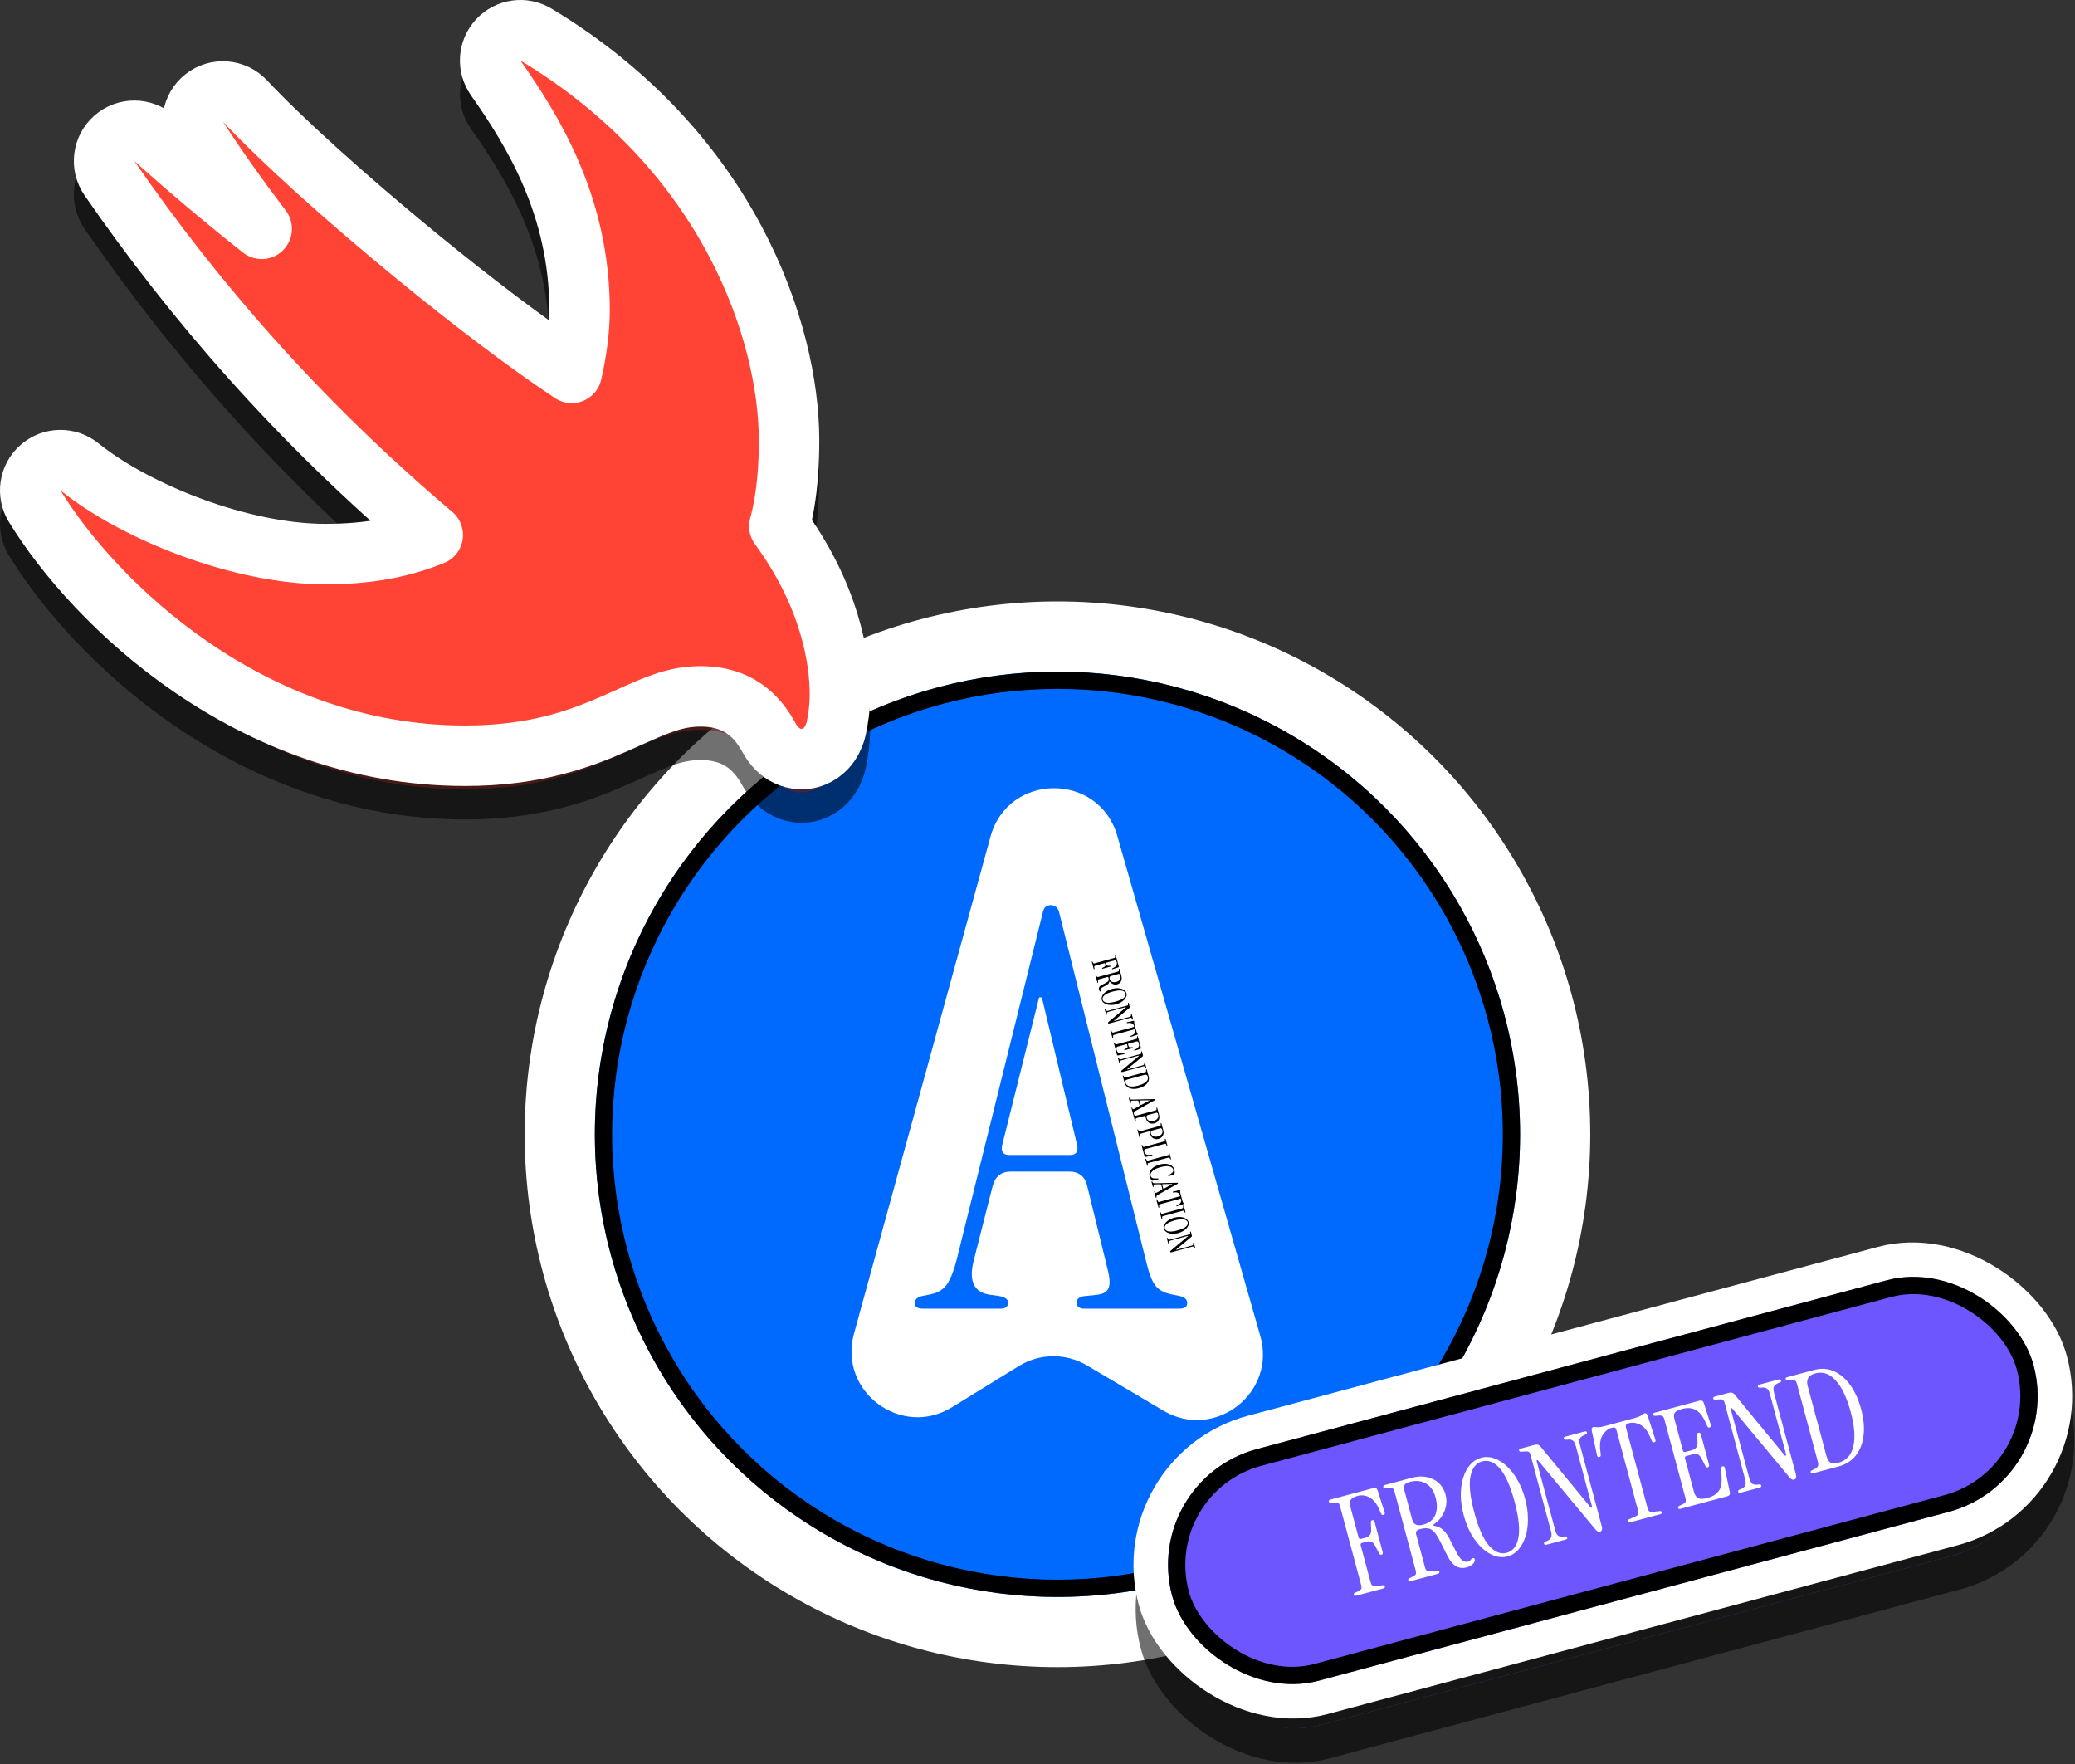 <svg width="1922" height="1634" viewBox="0 0 1922 1634" fill="none" xmlns="http://www.w3.org/2000/svg">
<rect x="0" y="0" width="1922" height="1634" fill="#333333" stroke="none"/>
<circle cx="979.5" cy="1050.5" r="461" fill="#006AFF" stroke="white" stroke-width="65"/>
<circle cx="979.5" cy="1050.5" r="420.5" fill="#006AFF" stroke="black" stroke-width="16"/>
<path d="M917.483 774.816C933.818 715.351 1017.99 714.91 1034.95 774.201L1167.37 1237.21C1182.54 1290.24 1125.13 1334.57 1077.66 1306.48L1006.82 1264.56C987.327 1253.02 963.044 1253.24 943.757 1265.12L881.839 1303.27C834.692 1332.32 776.351 1288.58 791.02 1235.18L917.483 774.816Z" fill="white"/>
<path d="M854.964 1212C849.844 1212 847.284 1210.29 847.284 1206.88C847.284 1203.47 849.673 1201.25 854.452 1200.22L862.132 1198.69C868.959 1197.32 874.079 1194.08 877.492 1188.96C880.905 1183.5 883.807 1175.99 886.196 1166.43L965.556 846.432C966.239 843.019 967.263 840.8 968.628 839.776C970.335 838.752 971.871 838.24 973.236 838.24C974.943 838.24 976.479 838.752 977.844 839.776C979.551 840.8 980.745 843.019 981.428 846.432L1062.32 1171.04C1064.71 1180.6 1067.44 1187.25 1070.52 1191.01C1073.59 1194.76 1078.37 1197.32 1084.85 1198.69L1092.53 1200.22C1097.31 1201.25 1099.7 1203.47 1099.7 1206.88C1099.7 1210.29 1097.14 1212 1092.02 1212H1004.47C999.689 1212 997.3 1210.12 997.3 1206.37C997.3 1202.61 1000.2 1200.57 1006 1200.22L1015.73 1199.2C1021.53 1198.52 1025.12 1196.64 1026.48 1193.57C1028.19 1190.5 1028.19 1185.21 1026.48 1177.7L1007.03 1098.34C1004.98 1089.46 999.348 1085.02 990.132 1085.02H936.372C927.497 1085.02 921.865 1089.46 919.476 1098.34L902.068 1166.94C896.948 1186.4 902.068 1197.15 917.428 1199.2L925.108 1200.22C930.911 1201.25 933.812 1203.3 933.812 1206.37C933.812 1210.12 931.423 1212 926.644 1212H854.964ZM934.836 1069.66H991.156C996.617 1069.66 998.836 1066.76 997.812 1060.96L965.044 923.744H962.484L928.18 1060.96C927.156 1066.76 929.375 1069.66 934.836 1069.66Z" fill="#006AFF"/>
<path d="M1011.34 891.026C1011.26 890.717 1011.33 890.532 1011.56 890.47C1011.74 890.42 1011.9 890.52 1012.03 890.771L1012.35 891.448C1012.55 891.858 1012.74 892.105 1012.92 892.189C1013.1 892.294 1013.41 892.288 1013.84 892.171L1032 887.24C1032.43 887.123 1032.7 886.973 1032.81 886.79C1032.92 886.627 1032.95 886.318 1032.92 885.864L1032.85 885.12C1032.84 884.835 1032.93 884.668 1033.11 884.618C1033.34 884.556 1033.49 884.68 1033.58 884.989L1036.28 894.933C1036.4 895.406 1036.24 895.728 1035.78 895.898L1030.72 897.536C1030.38 897.673 1030.17 897.586 1030.08 897.277C1030.02 897.03 1030.11 896.85 1030.37 896.736L1031.34 896.305C1032.37 895.85 1033.13 895.335 1033.61 894.761C1034.1 894.187 1034.39 893.609 1034.5 893.028C1034.63 892.44 1034.63 891.91 1034.5 891.436C1034.25 890.531 1033.94 889.952 1033.56 889.701C1033.19 889.45 1032.7 889.405 1032.1 889.567L1024.81 891.546C1024.52 891.624 1024.42 891.808 1024.5 892.096L1024.79 893.177C1025.04 894.083 1025.67 894.507 1026.7 894.45L1028.33 894.371C1028.62 894.36 1028.79 894.478 1028.86 894.725C1028.93 894.972 1028.78 895.143 1028.43 895.238L1021.49 897.125C1021.14 897.22 1020.93 897.144 1020.86 896.896C1020.79 896.649 1020.89 896.459 1021.14 896.324L1022.56 895.574C1023.24 895.234 1023.66 894.9 1023.81 894.57C1023.97 894.262 1023.98 893.871 1023.86 893.397L1023.57 892.347C1023.49 892.059 1023.31 891.954 1023.02 892.032L1014.59 894.321C1014.16 894.439 1013.87 894.584 1013.71 894.758C1013.59 894.947 1013.55 895.266 1013.61 895.715L1013.79 897.225C1013.81 897.463 1013.73 897.607 1013.54 897.657C1013.29 897.724 1013.13 897.603 1013.04 897.295L1011.34 891.026ZM1017.97 916.554C1017.49 914.763 1018.35 913.302 1020.56 912.17L1023.8 910.529C1024.85 910.001 1025.62 909.514 1026.12 909.07C1026.63 908.646 1026.91 908.158 1026.99 907.608C1027.06 907.079 1026.99 906.392 1026.76 905.548C1026.68 905.26 1026.54 905.056 1026.33 904.936C1026.14 904.81 1025.93 904.778 1025.7 904.84L1017.98 906.936C1017.55 907.053 1017.27 907.217 1017.15 907.426C1017.05 907.63 1017.03 908.034 1017.09 908.638L1017.21 909.831C1017.23 910.069 1017.15 910.213 1016.96 910.263C1016.72 910.33 1016.55 910.21 1016.47 909.901L1014.76 903.632C1014.68 903.323 1014.75 903.138 1014.98 903.076C1015.16 903.026 1015.32 903.126 1015.46 903.377L1015.77 904.054C1015.97 904.464 1016.16 904.711 1016.34 904.795C1016.52 904.9 1016.83 904.894 1017.26 904.777L1035.42 899.847C1035.85 899.729 1036.12 899.579 1036.23 899.396C1036.34 899.233 1036.38 898.924 1036.34 898.47L1036.27 897.726C1036.26 897.441 1036.35 897.274 1036.53 897.224C1036.76 897.162 1036.92 897.286 1037 897.595L1038.7 903.864C1039.03 905.078 1039.09 906.224 1038.87 907.299C1038.65 908.375 1038.2 909.295 1037.5 910.059C1036.82 910.818 1035.94 911.346 1034.84 911.642C1033.55 911.994 1032.27 911.922 1031.01 911.424C1029.76 910.922 1028.76 910.132 1028.01 909.055C1027.93 908.922 1027.83 908.859 1027.72 908.867C1027.64 908.889 1027.59 908.981 1027.57 909.142C1027.44 909.884 1027.14 910.516 1026.69 911.038C1026.24 911.58 1025.58 912.08 1024.71 912.537L1021.74 914.072C1020.73 914.589 1020.05 915.063 1019.68 915.495C1019.31 915.927 1019.19 916.38 1019.32 916.853C1019.36 917.018 1019.42 917.156 1019.49 917.269C1019.6 917.396 1019.75 917.543 1019.95 917.71C1020.09 917.847 1020.16 917.995 1020.13 918.156C1020.13 918.312 1020.05 918.412 1019.88 918.456C1019.53 918.551 1019.16 918.409 1018.77 918.028C1018.4 917.643 1018.14 917.151 1017.97 916.554ZM1027.84 906.481C1028.22 907.881 1028.97 908.816 1030.09 909.285C1031.24 909.748 1032.59 909.767 1034.15 909.343C1035.68 908.929 1036.75 908.186 1037.36 907.112C1038 906.054 1038.12 904.794 1037.73 903.332C1037.43 902.241 1036.87 901.807 1036.05 902.031L1028.98 903.951C1027.84 904.258 1027.47 905.102 1027.84 906.481ZM1020.56 926.074C1020.29 925.086 1020.33 924.081 1020.67 923.06C1021.03 922.033 1021.64 921.051 1022.49 920.113C1023.34 919.195 1024.41 918.363 1025.69 917.618C1027 916.888 1028.45 916.305 1030.06 915.869C1031.66 915.433 1033.2 915.203 1034.68 915.178C1036.16 915.174 1037.5 915.352 1038.7 915.711C1039.93 916.084 1040.95 916.625 1041.76 917.334C1042.57 918.042 1043.11 918.89 1043.38 919.878C1043.65 920.866 1043.61 921.861 1043.26 922.861C1042.92 923.883 1042.31 924.865 1041.44 925.809C1040.59 926.747 1039.53 927.579 1038.24 928.303C1036.96 929.048 1035.52 929.639 1033.91 930.075C1032.31 930.511 1030.75 930.734 1029.25 930.743C1027.78 930.768 1026.44 930.59 1025.23 930.211C1024.02 929.832 1023 929.291 1022.17 928.588C1021.36 927.9 1020.83 927.063 1020.56 926.074ZM1021.39 925.848C1021.79 927.31 1022.97 928.215 1024.95 928.563C1026.92 928.912 1029.69 928.602 1033.25 927.635C1036.81 926.668 1039.35 925.538 1040.85 924.245C1042.38 922.946 1042.94 921.566 1042.55 920.105C1042.16 918.663 1040.97 917.758 1038.99 917.389C1037.04 917.035 1034.28 917.342 1030.72 918.309C1027.16 919.276 1024.61 920.409 1023.09 921.707C1021.57 923.027 1021 924.407 1021.39 925.848ZM1026.35 947.421C1026.27 947.091 1026.44 946.746 1026.87 946.386L1042.76 933.087C1042.88 932.986 1042.92 932.887 1042.87 932.789C1042.83 932.712 1042.73 932.696 1042.56 932.741L1026.69 937.051C1026.11 937.207 1025.7 937.42 1025.44 937.689C1025.2 937.973 1025.12 938.384 1025.17 938.921L1025.22 939.339C1025.27 939.613 1025.19 939.78 1024.96 939.841C1024.73 939.903 1024.58 939.779 1024.49 939.47L1023.3 935.054C1023.21 934.746 1023.28 934.56 1023.51 934.499C1023.74 934.437 1023.9 934.538 1023.99 934.8L1024.16 935.184C1024.39 935.697 1024.67 936.018 1025.02 936.145C1025.38 936.267 1025.85 936.25 1026.43 936.094L1043.97 931.331C1044.4 931.214 1044.67 931.063 1044.78 930.88C1044.89 930.717 1044.92 930.388 1044.87 929.892L1044.8 929.148C1044.79 928.864 1044.88 928.697 1045.07 928.646C1045.29 928.585 1045.45 928.709 1045.53 929.017L1046.43 932.322C1046.57 932.836 1046.44 933.258 1046.04 933.587L1031.99 945.227C1031.89 945.322 1031.85 945.408 1031.9 945.485C1031.95 945.582 1032.03 945.614 1032.16 945.581L1046.14 941.782C1046.8 941.604 1047.23 941.367 1047.41 941.074C1047.62 940.775 1047.7 940.442 1047.67 940.075L1047.61 939.494C1047.6 939.21 1047.69 939.042 1047.87 938.992C1048.1 938.93 1048.26 939.054 1048.34 939.363L1049.54 943.779C1049.62 944.088 1049.55 944.273 1049.32 944.334C1049.1 944.396 1048.94 944.296 1048.84 944.034L1048.67 943.649C1048.45 943.136 1048.17 942.813 1047.85 942.68C1047.54 942.541 1047.06 942.561 1046.4 942.74L1027.54 947.863C1027.17 947.963 1026.89 947.961 1026.7 947.856C1026.53 947.772 1026.41 947.627 1026.35 947.421ZM1028.55 954.419C1028.47 954.11 1028.54 953.925 1028.77 953.863C1028.99 953.802 1029.15 953.902 1029.25 954.164L1029.84 955.495C1030.01 955.89 1030.19 956.14 1030.38 956.245C1030.58 956.344 1030.9 956.335 1031.33 956.218L1049.86 951.187C1050.15 951.109 1050.34 950.991 1050.43 950.834C1050.52 950.677 1050.51 950.403 1050.4 950.012C1050.19 949.25 1049.66 948.588 1048.8 948.026C1047.94 947.463 1046.75 947.268 1045.23 947.438L1044.17 947.56C1043.89 947.592 1043.71 947.484 1043.65 947.237C1043.56 946.928 1043.7 946.747 1044.06 946.693L1049.73 945.453C1050.21 945.366 1050.5 945.487 1050.59 945.816C1050.63 945.96 1050.62 946.105 1050.57 946.251C1050.55 946.391 1050.53 946.617 1050.53 946.928C1050.53 947.259 1050.62 947.754 1050.8 948.413L1052.67 955.299C1052.85 955.958 1053.01 956.42 1053.18 956.686C1053.34 956.973 1053.47 957.169 1053.57 957.276C1053.69 957.398 1053.77 957.52 1053.8 957.644C1053.89 957.973 1053.7 958.223 1053.24 958.393L1047.73 960.188C1047.39 960.324 1047.18 960.238 1047.09 959.929C1047.03 959.682 1047.12 959.502 1047.38 959.388L1048.35 958.957C1049.76 958.354 1050.69 957.593 1051.15 956.673C1051.61 955.753 1051.73 954.901 1051.52 954.119C1051.41 953.728 1051.28 953.487 1051.12 953.397C1050.96 953.307 1050.74 953.302 1050.45 953.38L1031.92 958.411C1031.49 958.528 1031.21 958.681 1031.09 958.87C1030.99 959.074 1030.96 959.38 1031.01 959.788L1031.17 961.236C1031.22 961.509 1031.13 961.677 1030.9 961.738C1030.68 961.799 1030.52 961.676 1030.44 961.367L1028.55 954.419ZM1031.71 966.059C1031.63 965.75 1031.7 965.565 1031.93 965.504C1032.11 965.453 1032.27 965.554 1032.41 965.805L1032.72 966.481C1032.92 966.891 1033.11 967.138 1033.29 967.223C1033.47 967.328 1033.78 967.322 1034.21 967.204L1052.37 962.274C1052.8 962.157 1053.07 962.006 1053.18 961.823C1053.29 961.661 1053.33 961.352 1053.29 960.897L1053.22 960.153C1053.21 959.869 1053.3 959.702 1053.48 959.651C1053.71 959.59 1053.86 959.713 1053.95 960.022L1056.77 970.399C1056.89 970.872 1056.73 971.194 1056.27 971.363L1051.21 973.002C1050.87 973.139 1050.66 973.052 1050.57 972.743C1050.5 972.496 1050.6 972.316 1050.86 972.202L1051.95 971.707C1053.29 971.1 1054.18 970.36 1054.63 969.487C1055.1 968.608 1055.16 967.551 1054.83 966.316C1054.6 965.492 1054.32 964.949 1053.99 964.687C1053.68 964.439 1053.22 964.397 1052.63 964.559L1045.18 966.58C1044.9 966.658 1044.79 966.841 1044.87 967.129L1045.29 968.674C1045.53 969.579 1046.17 970.004 1047.19 969.947L1048.82 969.837C1049.15 969.835 1049.33 969.974 1049.36 970.253C1049.39 970.49 1049.24 970.651 1048.93 970.735L1041.98 972.621C1041.67 972.705 1041.47 972.64 1041.37 972.424C1041.25 972.168 1041.34 971.956 1041.63 971.79L1043.05 971.071C1043.74 970.731 1044.15 970.396 1044.31 970.067C1044.47 969.759 1044.48 969.368 1044.35 968.894L1043.94 967.381C1043.86 967.093 1043.68 966.988 1043.39 967.066L1035.64 969.171C1034.9 969.372 1034.42 969.702 1034.19 970.162C1033.96 970.643 1033.99 971.388 1034.26 972.397C1034.54 973.426 1035.04 974.231 1035.75 974.812C1036.48 975.408 1037.61 975.654 1039.13 975.551L1041.05 975.427C1041.34 975.416 1041.51 975.534 1041.58 975.781C1041.66 976.069 1041.52 976.24 1041.16 976.294L1035.58 977.478C1035.09 977.565 1034.78 977.372 1034.66 976.899L1031.71 966.059ZM1038.55 992.326C1038.46 991.997 1038.63 991.652 1039.06 991.291L1054.95 977.992C1055.08 977.891 1055.11 977.792 1055.07 977.695C1055.02 977.618 1054.92 977.602 1054.75 977.647L1038.88 981.956C1038.3 982.113 1037.89 982.326 1037.63 982.595C1037.4 982.879 1037.31 983.29 1037.37 983.827L1037.41 984.245C1037.47 984.518 1037.38 984.686 1037.15 984.747C1036.93 984.809 1036.77 984.685 1036.69 984.376L1035.49 979.96C1035.4 979.651 1035.48 979.466 1035.7 979.404C1035.93 979.343 1036.09 979.443 1036.18 979.705L1036.35 980.09C1036.58 980.603 1036.87 980.923 1037.21 981.051C1037.57 981.173 1038.04 981.156 1038.62 980.999L1056.16 976.237C1056.59 976.119 1056.86 975.969 1056.97 975.786C1057.08 975.623 1057.11 975.294 1057.06 974.798L1057 974.054C1056.98 973.77 1057.07 973.602 1057.26 973.552C1057.48 973.491 1057.64 973.614 1057.72 973.923L1058.62 977.227C1058.76 977.742 1058.63 978.164 1058.23 978.493L1044.18 990.132C1044.08 990.228 1044.05 990.314 1044.09 990.391C1044.14 990.488 1044.22 990.52 1044.35 990.486L1058.34 986.688C1059 986.509 1059.42 986.273 1059.6 985.979C1059.81 985.68 1059.9 985.347 1059.86 984.981L1059.8 984.4C1059.79 984.115 1059.88 983.948 1060.07 983.897C1060.29 983.836 1060.45 983.96 1060.53 984.268L1061.73 988.685C1061.81 988.993 1061.74 989.179 1061.52 989.24C1061.29 989.302 1061.13 989.201 1061.04 988.939L1060.87 988.555C1060.64 988.042 1060.36 987.719 1060.04 987.585C1059.74 987.446 1059.26 987.467 1058.6 987.645L1039.73 992.768C1039.36 992.869 1039.08 992.867 1038.9 992.762C1038.72 992.677 1038.6 992.532 1038.55 992.326ZM1040.04 996.73C1039.96 996.421 1040.03 996.236 1040.25 996.175C1040.44 996.124 1040.6 996.225 1040.73 996.475L1041.05 997.152C1041.36 997.819 1041.86 998.06 1042.54 997.875L1060.7 992.945C1061.13 992.828 1061.4 992.677 1061.5 992.494C1061.62 992.331 1061.65 992.023 1061.62 991.568L1061.55 990.824C1061.54 990.54 1061.62 990.372 1061.81 990.322C1062.04 990.261 1062.19 990.384 1062.28 990.693L1063.97 996.931C1064.41 998.537 1064.31 1000.06 1063.68 1001.49C1063.07 1002.91 1062.01 1004.17 1060.5 1005.27C1058.98 1006.37 1057.11 1007.22 1054.89 1007.82C1052.64 1008.43 1050.61 1008.62 1048.78 1008.38C1046.95 1008.17 1045.42 1007.58 1044.18 1006.61C1042.95 1005.65 1042.1 1004.33 1041.65 1002.66L1040.04 996.73ZM1042.49 1002.56C1042.98 1004.4 1044.24 1005.55 1046.24 1006.02C1048.26 1006.51 1050.92 1006.31 1054.23 1005.41C1057.53 1004.52 1059.96 1003.36 1061.52 1001.94C1063.1 1000.54 1063.65 998.94 1063.17 997.149C1062.74 995.585 1061.78 995.006 1060.27 995.414L1044.15 999.791C1043.33 1000.01 1042.79 1000.34 1042.53 1000.76C1042.29 1001.2 1042.28 1001.8 1042.49 1002.56ZM1045.6 1017.21C1045.52 1016.9 1045.58 1016.72 1045.78 1016.66C1045.99 1016.61 1046.16 1016.72 1046.3 1016.99L1046.52 1017.43C1046.72 1017.81 1047 1018.07 1047.36 1018.19C1047.75 1018.31 1048.25 1018.36 1048.86 1018.35L1069.46 1017.89C1069.68 1017.88 1069.83 1017.91 1069.91 1017.97C1070 1018.06 1070.06 1018.14 1070.08 1018.22C1070.11 1018.33 1070.1 1018.43 1070.06 1018.53C1070.03 1018.65 1069.92 1018.76 1069.72 1018.85L1051.47 1029.05C1050.93 1029.35 1050.57 1029.62 1050.4 1029.87C1050.22 1030.12 1050.15 1030.45 1050.17 1030.86L1050.2 1031.35C1050.22 1031.65 1050.12 1031.83 1049.92 1031.89C1049.71 1031.94 1049.57 1031.82 1049.48 1031.51L1048.05 1026.23C1047.97 1025.94 1048.05 1025.77 1048.27 1025.7C1048.5 1025.64 1048.67 1025.78 1048.79 1026.13L1049.01 1026.7C1049.14 1027.04 1049.31 1027.22 1049.52 1027.25C1049.74 1027.31 1050.05 1027.22 1050.48 1026.99L1054.95 1024.52C1055.45 1024.25 1055.62 1023.84 1055.47 1023.28L1054.59 1020.04C1054.45 1019.51 1054.09 1019.24 1053.51 1019.24L1049.09 1019.31C1047.83 1019.32 1047.27 1019.81 1047.4 1020.77L1047.46 1021.25C1047.49 1021.62 1047.42 1021.82 1047.23 1021.87C1047.01 1021.94 1046.85 1021.82 1046.78 1021.53L1045.6 1017.21ZM1055.49 1019.7L1056.42 1023.09C1056.51 1023.42 1056.72 1023.51 1057.05 1023.35L1064.79 1019.13L1064.75 1018.98L1055.91 1019.15C1055.54 1019.19 1055.41 1019.37 1055.49 1019.7ZM1049.66 1032.17C1049.58 1031.86 1049.65 1031.67 1049.88 1031.61C1050.06 1031.56 1050.22 1031.66 1050.36 1031.91L1050.67 1032.59C1050.87 1033 1051.06 1033.25 1051.24 1033.33C1051.42 1033.43 1051.73 1033.43 1052.16 1033.31L1070.32 1028.38C1070.75 1028.26 1071.02 1028.11 1071.13 1027.93C1071.24 1027.77 1071.27 1027.46 1071.24 1027L1071.17 1026.26C1071.16 1025.98 1071.25 1025.81 1071.43 1025.76C1071.66 1025.7 1071.81 1025.82 1071.9 1026.13L1073.65 1032.58C1073.98 1033.8 1074 1034.94 1073.72 1036.01C1073.46 1037.08 1072.93 1038 1072.14 1038.76C1071.36 1039.53 1070.36 1040.08 1069.14 1040.41C1067.97 1040.72 1066.86 1040.75 1065.81 1040.48C1064.77 1040.21 1063.86 1039.69 1063.1 1038.93C1062.36 1038.16 1061.83 1037.17 1061.51 1035.98L1060.9 1033.76C1060.82 1033.47 1060.64 1033.36 1060.35 1033.44L1052.88 1035.47C1052.45 1035.59 1052.17 1035.75 1052.05 1035.96C1051.95 1036.16 1051.93 1036.57 1051.98 1037.17L1052.11 1038.37C1052.13 1038.6 1052.05 1038.75 1051.86 1038.8C1051.61 1038.86 1051.45 1038.74 1051.36 1038.43L1049.66 1032.17ZM1063.26 1032.65C1062.12 1032.96 1061.74 1033.8 1062.12 1035.18C1062.48 1036.52 1063.24 1037.44 1064.4 1037.95C1065.55 1038.47 1066.96 1038.51 1068.61 1038.06C1070.29 1037.61 1071.49 1036.86 1072.21 1035.83C1072.92 1034.79 1073.08 1033.55 1072.69 1032.11C1072.35 1030.86 1071.77 1030.34 1070.95 1030.57L1063.26 1032.65ZM1053.57 1046.55C1053.48 1046.24 1053.55 1046.06 1053.78 1046C1053.97 1045.95 1054.13 1046.05 1054.26 1046.3L1054.58 1046.97C1054.78 1047.38 1054.97 1047.63 1055.14 1047.72C1055.33 1047.82 1055.63 1047.81 1056.07 1047.7L1074.23 1042.77C1074.66 1042.65 1074.93 1042.5 1075.03 1042.32C1075.14 1042.15 1075.18 1041.84 1075.14 1041.39L1075.08 1040.65C1075.06 1040.36 1075.15 1040.19 1075.34 1040.14C1075.56 1040.08 1075.72 1040.21 1075.8 1040.51L1077.55 1046.97C1077.88 1048.18 1077.91 1049.33 1077.62 1050.4C1077.36 1051.46 1076.84 1052.38 1076.05 1053.15C1075.26 1053.91 1074.26 1054.46 1073.05 1054.79C1071.87 1055.11 1070.76 1055.13 1069.72 1054.87C1068.67 1054.6 1067.77 1054.08 1067.01 1053.31C1066.27 1052.54 1065.74 1051.56 1065.41 1050.37L1064.81 1048.14C1064.73 1047.85 1064.55 1047.75 1064.26 1047.83L1056.79 1049.86C1056.35 1049.97 1056.08 1050.14 1055.96 1050.35C1055.86 1050.55 1055.83 1050.95 1055.89 1051.56L1056.01 1052.75C1056.03 1052.99 1055.95 1053.13 1055.77 1053.18C1055.52 1053.25 1055.35 1053.13 1055.27 1052.82L1053.57 1046.55ZM1067.16 1047.04C1066.03 1047.35 1065.65 1048.19 1066.03 1049.57C1066.39 1050.91 1067.15 1051.83 1068.3 1052.33C1069.46 1052.86 1070.86 1052.9 1072.51 1052.45C1074.2 1051.99 1075.4 1051.25 1076.11 1050.21C1076.83 1049.18 1076.99 1047.94 1076.6 1046.5C1076.26 1045.24 1075.68 1044.73 1074.85 1044.95L1067.16 1047.04ZM1057.47 1060.94C1057.39 1060.63 1057.46 1060.44 1057.69 1060.38C1057.87 1060.33 1058.03 1060.43 1058.17 1060.68L1058.48 1061.36C1058.68 1061.77 1058.87 1062.02 1059.05 1062.1C1059.23 1062.21 1059.54 1062.2 1059.97 1062.08L1078.13 1057.15C1078.56 1057.03 1078.83 1056.88 1078.94 1056.7C1079.05 1056.54 1079.09 1056.23 1079.05 1055.77L1078.98 1055.03C1078.97 1054.75 1079.06 1054.58 1079.24 1054.53C1079.47 1054.47 1079.62 1054.59 1079.71 1054.9L1081.24 1060.55C1081.33 1060.86 1081.24 1061.05 1081 1061.12C1080.81 1061.17 1080.67 1061.08 1080.57 1060.87L1080.22 1060.07C1080.04 1059.65 1079.85 1059.39 1079.64 1059.3C1079.44 1059.22 1079.13 1059.24 1078.7 1059.35L1061.4 1064.05C1060.66 1064.25 1060.18 1064.6 1059.96 1065.1C1059.75 1065.62 1059.73 1066.2 1059.91 1066.84C1060.03 1067.32 1060.26 1067.77 1060.58 1068.22C1060.92 1068.68 1061.42 1069.04 1062.07 1069.31C1062.73 1069.57 1063.62 1069.66 1064.73 1069.58L1066.9 1069.42C1067.19 1069.41 1067.36 1069.53 1067.43 1069.77C1067.51 1070.06 1067.37 1070.23 1067.01 1070.29L1061.1 1071.49C1060.62 1071.58 1060.31 1071.39 1060.18 1070.91L1057.47 1060.94ZM1060.94 1073.69C1060.85 1073.38 1060.92 1073.2 1061.15 1073.14C1061.34 1073.09 1061.5 1073.19 1061.63 1073.44L1061.95 1074.12C1062.15 1074.53 1062.34 1074.77 1062.51 1074.86C1062.7 1074.96 1063 1074.96 1063.44 1074.84L1081.59 1069.91C1082.03 1069.79 1082.3 1069.64 1082.4 1069.46C1082.51 1069.3 1082.55 1068.99 1082.51 1068.53L1082.44 1067.79C1082.43 1067.5 1082.52 1067.34 1082.71 1067.29C1082.93 1067.22 1083.09 1067.35 1083.17 1067.66L1084.69 1073.25C1084.77 1073.56 1084.7 1073.74 1084.48 1073.8C1084.29 1073.85 1084.13 1073.75 1084 1073.5L1083.68 1072.82C1083.48 1072.41 1083.29 1072.16 1083.1 1072.05C1082.93 1071.97 1082.62 1071.98 1082.19 1072.1L1064.03 1077.03C1063.6 1077.15 1063.33 1077.29 1063.22 1077.45C1063.11 1077.63 1063.08 1077.95 1063.11 1078.41L1063.18 1079.15C1063.19 1079.44 1063.11 1079.6 1062.92 1079.65C1062.69 1079.72 1062.54 1079.59 1062.45 1079.28L1060.94 1073.69ZM1064.86 1089.24C1064.45 1087.72 1064.56 1086.25 1065.19 1084.84C1065.83 1083.45 1066.92 1082.21 1068.45 1081.1C1070.01 1080.02 1071.97 1079.15 1074.32 1078.52C1076.58 1077.9 1078.65 1077.71 1080.52 1077.93C1082.42 1078.16 1083.99 1078.73 1085.23 1079.63C1086.5 1080.55 1087.32 1081.72 1087.71 1083.14C1087.94 1083.98 1088.05 1084.75 1088.06 1085.43C1088.09 1086.11 1088.05 1086.73 1087.94 1087.29C1087.86 1087.57 1087.68 1087.76 1087.39 1087.83L1082.72 1089.2C1082.37 1089.3 1082.16 1089.22 1082.1 1088.97C1082.03 1088.75 1082.13 1088.57 1082.38 1088.43L1083.44 1087.81C1084.93 1086.94 1085.9 1086.14 1086.36 1085.39C1086.83 1084.67 1086.96 1083.92 1086.74 1083.13C1086.35 1081.69 1085.13 1080.73 1083.08 1080.25C1081.05 1079.78 1078.35 1080.01 1074.97 1080.93C1072.66 1081.55 1070.78 1082.32 1069.33 1083.22C1067.88 1084.15 1066.85 1085.1 1066.26 1086.08C1065.66 1087.08 1065.49 1088.01 1065.72 1088.88C1065.97 1089.8 1066.46 1090.46 1067.19 1090.86C1067.92 1091.28 1069.17 1091.47 1070.92 1091.41L1072.53 1091.37C1072.86 1091.35 1073.04 1091.48 1073.07 1091.75C1073.09 1091.99 1072.94 1092.15 1072.64 1092.24L1067.6 1093.47C1067.31 1093.55 1067.06 1093.47 1066.84 1093.25C1066.46 1092.82 1066.11 1092.29 1065.78 1091.65C1065.43 1091.03 1065.13 1090.23 1064.86 1089.24ZM1066.64 1094.72C1066.56 1094.41 1066.62 1094.23 1066.83 1094.17C1067.03 1094.11 1067.21 1094.22 1067.35 1094.49L1067.57 1094.93C1067.76 1095.32 1068.04 1095.58 1068.4 1095.7C1068.79 1095.82 1069.29 1095.87 1069.9 1095.86L1090.51 1095.4C1090.72 1095.39 1090.87 1095.41 1090.96 1095.48C1091.05 1095.56 1091.1 1095.65 1091.13 1095.73C1091.15 1095.83 1091.15 1095.93 1091.11 1096.03C1091.07 1096.15 1090.96 1096.26 1090.77 1096.36L1072.51 1106.55C1071.97 1106.85 1071.62 1107.13 1071.44 1107.38C1071.26 1107.62 1071.19 1107.95 1071.21 1108.37L1071.25 1108.85C1071.26 1109.16 1071.17 1109.34 1070.96 1109.4C1070.76 1109.45 1070.61 1109.32 1070.53 1109.02L1069.09 1103.74C1069.01 1103.45 1069.09 1103.27 1069.32 1103.21C1069.54 1103.15 1069.71 1103.29 1069.83 1103.63L1070.05 1104.2C1070.19 1104.54 1070.36 1104.73 1070.57 1104.76C1070.78 1104.81 1071.1 1104.73 1071.52 1104.5L1075.99 1102.03C1076.49 1101.76 1076.67 1101.35 1076.52 1100.79L1075.64 1097.55C1075.49 1097.01 1075.13 1096.75 1074.56 1096.75L1070.13 1096.82C1068.88 1096.83 1068.31 1097.32 1068.44 1098.28L1068.5 1098.76C1068.54 1099.12 1068.46 1099.33 1068.28 1099.38C1068.05 1099.44 1067.9 1099.33 1067.82 1099.04L1066.64 1094.72ZM1076.54 1097.2L1077.46 1100.6C1077.55 1100.93 1077.76 1101.02 1078.09 1100.86L1085.83 1096.64L1085.79 1096.48L1076.95 1096.66C1076.59 1096.69 1076.45 1096.87 1076.54 1097.2ZM1071.14 1111.27C1071.06 1110.96 1071.13 1110.78 1071.35 1110.72C1071.58 1110.65 1071.74 1110.75 1071.83 1111.02L1072.43 1112.35C1072.6 1112.74 1072.78 1112.99 1072.96 1113.1C1073.17 1113.2 1073.48 1113.19 1073.92 1113.07L1092.44 1108.04C1092.73 1107.96 1092.92 1107.84 1093.01 1107.69C1093.1 1107.53 1093.09 1107.26 1092.99 1106.86C1092.78 1106.1 1092.25 1105.44 1091.39 1104.88C1090.53 1104.32 1089.34 1104.12 1087.81 1104.29L1086.75 1104.41C1086.47 1104.44 1086.3 1104.34 1086.23 1104.09C1086.15 1103.78 1086.29 1103.6 1086.65 1103.55L1092.31 1102.31C1092.8 1102.22 1093.09 1102.34 1093.18 1102.67C1093.21 1102.81 1093.21 1102.96 1093.16 1103.1C1093.13 1103.24 1093.12 1103.47 1093.11 1103.78C1093.11 1104.11 1093.2 1104.61 1093.38 1105.27L1095.25 1112.15C1095.43 1112.81 1095.6 1113.27 1095.76 1113.54C1095.93 1113.83 1096.06 1114.02 1096.15 1114.13C1096.28 1114.25 1096.35 1114.37 1096.39 1114.5C1096.48 1114.83 1096.29 1115.08 1095.83 1115.25L1090.31 1117.04C1089.97 1117.18 1089.76 1117.09 1089.68 1116.78C1089.61 1116.54 1089.71 1116.35 1089.96 1116.24L1090.94 1115.81C1092.35 1115.21 1093.28 1114.45 1093.74 1113.53C1094.19 1112.61 1094.32 1111.75 1094.1 1110.97C1094 1110.58 1093.87 1110.34 1093.71 1110.25C1093.55 1110.16 1093.33 1110.15 1093.04 1110.23L1074.51 1115.26C1074.08 1115.38 1073.8 1115.53 1073.67 1115.72C1073.57 1115.93 1073.55 1116.23 1073.59 1116.64L1073.75 1118.09C1073.8 1118.36 1073.72 1118.53 1073.49 1118.59C1073.26 1118.65 1073.11 1118.53 1073.03 1118.22L1071.14 1111.27ZM1074.3 1122.91C1074.22 1122.6 1074.29 1122.42 1074.51 1122.36C1074.7 1122.31 1074.86 1122.41 1074.99 1122.66L1075.31 1123.33C1075.51 1123.74 1075.7 1123.99 1075.88 1124.08C1076.06 1124.18 1076.37 1124.17 1076.8 1124.06L1094.96 1119.13C1095.39 1119.01 1095.66 1118.86 1095.76 1118.68C1095.87 1118.51 1095.91 1118.2 1095.88 1117.75L1095.81 1117.01C1095.8 1116.72 1095.88 1116.55 1096.07 1116.5C1096.3 1116.44 1096.45 1116.57 1096.53 1116.88L1098.05 1122.46C1098.14 1122.77 1098.06 1122.96 1097.84 1123.02C1097.65 1123.07 1097.49 1122.97 1097.36 1122.72L1097.04 1122.04C1096.84 1121.63 1096.65 1121.38 1096.47 1121.27C1096.29 1121.19 1095.99 1121.2 1095.55 1121.32L1077.39 1126.25C1076.96 1126.37 1076.69 1126.51 1076.58 1126.67C1076.47 1126.85 1076.44 1127.17 1076.47 1127.63L1076.54 1128.37C1076.56 1128.65 1076.47 1128.82 1076.28 1128.87C1076.06 1128.93 1075.9 1128.81 1075.82 1128.5L1074.3 1122.91ZM1078.09 1137.97C1077.82 1136.98 1077.86 1135.97 1078.2 1134.95C1078.56 1133.93 1079.17 1132.94 1080.02 1132C1080.87 1131.09 1081.94 1130.26 1083.22 1129.51C1084.53 1128.78 1085.98 1128.2 1087.59 1127.76C1089.19 1127.32 1090.73 1127.09 1092.21 1127.07C1093.69 1127.07 1095.03 1127.24 1096.23 1127.6C1097.46 1127.98 1098.48 1128.52 1099.29 1129.23C1100.1 1129.93 1100.64 1130.78 1100.91 1131.77C1101.18 1132.76 1101.14 1133.75 1100.79 1134.75C1100.45 1135.77 1099.84 1136.76 1098.97 1137.7C1098.12 1138.64 1097.05 1139.47 1095.77 1140.19C1094.49 1140.94 1093.05 1141.53 1091.44 1141.97C1089.84 1142.4 1088.28 1142.63 1086.78 1142.63C1085.31 1142.66 1083.97 1142.48 1082.76 1142.1C1081.55 1141.72 1080.53 1141.18 1079.7 1140.48C1078.89 1139.79 1078.36 1138.95 1078.09 1137.97ZM1078.92 1137.74C1079.32 1139.2 1080.5 1140.11 1082.48 1140.45C1084.45 1140.8 1087.22 1140.49 1090.78 1139.53C1094.34 1138.56 1096.88 1137.43 1098.38 1136.14C1099.91 1134.84 1100.47 1133.46 1100.08 1132C1099.69 1130.55 1098.5 1129.65 1096.52 1129.28C1094.57 1128.93 1091.81 1129.23 1088.25 1130.2C1084.69 1131.17 1082.14 1132.3 1080.62 1133.6C1079.1 1134.92 1078.53 1136.3 1078.92 1137.74ZM1083.88 1159.31C1083.79 1158.98 1083.97 1158.64 1084.4 1158.28L1100.29 1144.98C1100.41 1144.88 1100.45 1144.78 1100.4 1144.68C1100.36 1144.6 1100.26 1144.59 1100.09 1144.63L1084.22 1148.94C1083.64 1149.1 1083.22 1149.31 1082.97 1149.58C1082.73 1149.87 1082.65 1150.28 1082.7 1150.81L1082.75 1151.23C1082.8 1151.5 1082.72 1151.67 1082.49 1151.73C1082.26 1151.79 1082.11 1151.67 1082.02 1151.36L1080.82 1146.95C1080.74 1146.64 1080.81 1146.45 1081.04 1146.39C1081.27 1146.33 1081.43 1146.43 1081.52 1146.69L1081.69 1147.08C1081.92 1147.59 1082.2 1147.91 1082.55 1148.04C1082.91 1148.16 1083.38 1148.14 1083.96 1147.99L1101.5 1143.22C1101.93 1143.11 1102.2 1142.95 1102.31 1142.77C1102.42 1142.61 1102.45 1142.28 1102.4 1141.78L1102.33 1141.04C1102.32 1140.76 1102.41 1140.59 1102.59 1140.54C1102.82 1140.48 1102.98 1140.6 1103.06 1140.91L1103.96 1144.21C1104.1 1144.73 1103.97 1145.15 1103.57 1145.48L1089.52 1157.12C1089.42 1157.21 1089.38 1157.3 1089.43 1157.38C1089.48 1157.47 1089.56 1157.51 1089.68 1157.47L1103.67 1153.67C1104.33 1153.5 1104.76 1153.26 1104.94 1152.97C1105.15 1152.67 1105.23 1152.33 1105.2 1151.97L1105.14 1151.39C1105.13 1151.1 1105.22 1150.93 1105.4 1150.88C1105.63 1150.82 1105.78 1150.95 1105.87 1151.25L1107.07 1155.67C1107.15 1155.98 1107.08 1156.16 1106.85 1156.23C1106.63 1156.29 1106.47 1156.19 1106.37 1155.93L1106.2 1155.54C1105.98 1155.03 1105.7 1154.7 1105.38 1154.57C1105.07 1154.43 1104.59 1154.45 1103.93 1154.63L1085.07 1159.75C1084.69 1159.86 1084.42 1159.85 1084.23 1159.75C1084.06 1159.66 1083.94 1159.52 1083.88 1159.31Z" fill="black"/>
<g opacity="0.56">
<rect x="1039.4" y="1400.47" width="858" height="254.005" rx="127.002" transform="rotate(-15 1039.4 1400.47)" fill="#6E56FF" stroke="black" stroke-width="32"/>
<rect x="1068.8" y="1417.44" width="810" height="206.005" rx="103.002" transform="rotate(-15 1068.8 1417.44)" fill="#6E56FF" stroke="black" stroke-width="16"/>
<path d="M1258.18 1518.84C1256.94 1519.18 1256.2 1518.89 1255.96 1517.98C1255.76 1517.24 1256.16 1516.6 1257.17 1516.07L1259.88 1514.81C1261.52 1514.02 1262.51 1513.26 1262.85 1512.56C1263.27 1511.82 1263.25 1510.59 1262.79 1508.86L1243.31 1436.16C1242.85 1434.43 1242.25 1433.35 1241.52 1432.93C1240.87 1432.49 1239.63 1432.33 1237.81 1432.47L1234.84 1432.73C1233.7 1432.77 1233.03 1432.42 1232.83 1431.68C1232.59 1430.77 1233.09 1430.16 1234.32 1429.82L1274.14 1419.16C1276.03 1418.65 1277.32 1419.32 1277.99 1421.17L1284.48 1441.43C1285.02 1442.79 1284.67 1443.63 1283.43 1443.96C1282.44 1444.23 1281.72 1443.85 1281.27 1442.82L1279.56 1438.91C1277.75 1434.8 1275.7 1431.77 1273.41 1429.82C1271.13 1427.87 1268.82 1426.68 1266.49 1426.24C1264.14 1425.72 1262.02 1425.72 1260.13 1426.22C1256.5 1427.19 1254.18 1428.43 1253.17 1429.94C1252.16 1431.45 1251.98 1433.4 1252.62 1435.79L1260.44 1464.97C1260.75 1466.12 1261.48 1466.54 1262.63 1466.23L1266.96 1465.07C1270.59 1464.1 1272.29 1461.57 1272.08 1457.47L1271.78 1450.93C1271.74 1449.79 1272.22 1449.09 1273.21 1448.82C1274.2 1448.56 1274.88 1449.13 1275.25 1450.53L1282.71 1478.35C1283.08 1479.75 1282.78 1480.58 1281.79 1480.85C1280.8 1481.11 1280.04 1480.74 1279.5 1479.74L1276.52 1474.04C1275.17 1471.31 1273.84 1469.64 1272.52 1469.02C1271.29 1468.38 1269.73 1468.31 1267.83 1468.82L1263.63 1469.94C1262.47 1470.25 1262.05 1470.98 1262.36 1472.14L1271.4 1505.89C1271.87 1507.62 1272.44 1508.79 1273.14 1509.4C1273.89 1509.91 1275.17 1510.05 1276.96 1509.83L1283.01 1509.14C1283.96 1509.06 1284.53 1509.4 1284.73 1510.14C1285 1511.13 1284.51 1511.79 1283.27 1512.12L1258.18 1518.84ZM1360.38 1492.65C1353.21 1494.57 1347.37 1491.1 1342.88 1482.23L1336.36 1469.27C1334.26 1465.06 1332.32 1461.96 1330.55 1459.96C1328.86 1457.94 1326.91 1456.78 1324.72 1456.49C1322.6 1456.17 1319.85 1456.47 1316.47 1457.37C1315.32 1457.68 1314.5 1458.26 1314.02 1459.09C1313.51 1459.85 1313.38 1460.68 1313.62 1461.58L1321.91 1492.49C1322.37 1494.22 1323.02 1495.33 1323.86 1495.81C1324.67 1496.21 1326.29 1496.31 1328.7 1496.1L1333.48 1495.62C1334.43 1495.54 1335 1495.87 1335.2 1496.61C1335.47 1497.6 1334.98 1498.26 1333.74 1498.6L1308.65 1505.32C1307.41 1505.65 1306.67 1505.36 1306.43 1504.46C1306.23 1503.72 1306.63 1503.08 1307.64 1502.54L1310.35 1501.29C1311.99 1500.49 1312.98 1499.74 1313.32 1499.03C1313.74 1498.3 1313.72 1497.07 1313.26 1495.34L1293.78 1422.64C1293.32 1420.91 1292.72 1419.83 1291.99 1419.41C1291.34 1418.96 1290.1 1418.81 1288.28 1418.94L1285.31 1419.21C1284.17 1419.25 1283.5 1418.9 1283.3 1418.16C1283.06 1417.25 1283.56 1416.63 1284.79 1416.3L1309.89 1409.58C1314.75 1408.27 1319.34 1408.06 1323.64 1408.94C1327.94 1409.82 1331.61 1411.66 1334.66 1414.47C1337.68 1417.19 1339.78 1420.74 1340.95 1425.11C1342.35 1430.3 1342.04 1435.42 1340.03 1440.46C1338 1445.42 1334.83 1449.41 1330.51 1452.42C1329.98 1452.74 1329.73 1453.11 1329.76 1453.55C1329.85 1453.88 1330.21 1454.09 1330.86 1454.18C1333.82 1454.71 1336.35 1455.89 1338.43 1457.72C1340.59 1459.52 1342.58 1462.17 1344.4 1465.66L1350.5 1477.54C1352.55 1481.59 1354.44 1484.35 1356.16 1485.83C1357.89 1487.31 1359.7 1487.8 1361.59 1487.29C1362.25 1487.11 1362.81 1486.88 1363.26 1486.58C1363.77 1486.18 1364.36 1485.58 1365.03 1484.78C1365.58 1484.19 1366.17 1483.94 1366.82 1484.04C1367.44 1484.05 1367.84 1484.38 1368.01 1485.04C1368.39 1486.44 1367.81 1487.92 1366.29 1489.48C1364.74 1490.95 1362.77 1492.01 1360.38 1492.65ZM1320.22 1453.06C1325.82 1451.56 1329.57 1448.56 1331.46 1444.08C1333.33 1439.52 1333.43 1434.1 1331.75 1427.84C1330.11 1421.74 1327.15 1417.45 1322.87 1414.98C1318.64 1412.4 1313.6 1411.89 1307.75 1413.46C1303.38 1414.63 1301.64 1416.87 1302.53 1420.16L1310.11 1448.48C1311.33 1453.01 1314.69 1454.54 1320.22 1453.06ZM1398.49 1482.44C1394.54 1483.5 1390.52 1483.34 1386.44 1481.96C1382.34 1480.5 1378.41 1478.06 1374.67 1474.64C1371.01 1471.21 1367.7 1466.93 1364.74 1461.8C1361.83 1456.57 1359.52 1450.74 1357.8 1444.31C1356.08 1437.88 1355.18 1431.72 1355.1 1425.82C1355.1 1419.9 1355.83 1414.54 1357.28 1409.73C1358.79 1404.82 1360.97 1400.75 1363.81 1397.51C1366.65 1394.28 1370.05 1392.13 1374.01 1391.07C1377.97 1390.01 1381.94 1390.18 1385.94 1391.58C1390.02 1392.96 1393.94 1395.4 1397.71 1398.9C1401.45 1402.31 1404.76 1406.59 1407.64 1411.74C1410.61 1416.87 1412.95 1422.64 1414.67 1429.07C1416.4 1435.5 1417.27 1441.72 1417.28 1447.72C1417.36 1453.62 1416.63 1458.98 1415.1 1463.81C1413.57 1468.64 1411.39 1472.71 1408.57 1476.03C1405.81 1479.24 1402.45 1481.38 1398.49 1482.44ZM1397.6 1479.1C1403.45 1477.53 1407.09 1472.8 1408.51 1464.91C1409.93 1457.02 1408.73 1445.95 1404.9 1431.69C1401.08 1417.43 1396.6 1407.28 1391.45 1401.24C1386.27 1395.12 1380.76 1392.84 1374.91 1394.41C1369.14 1395.95 1365.5 1400.68 1364 1408.59C1362.56 1416.4 1363.75 1427.44 1367.57 1441.69C1371.39 1455.95 1375.88 1466.15 1381.06 1472.27C1386.32 1478.37 1391.83 1480.65 1397.6 1479.1ZM1483.96 1459.54C1482.64 1459.89 1481.26 1459.2 1479.82 1457.47L1426.84 1393.74C1426.43 1393.23 1426.04 1393.08 1425.65 1393.27C1425.34 1393.44 1425.28 1393.85 1425.45 1394.51L1442.48 1458.06C1443.1 1460.37 1443.94 1462.04 1445.02 1463.08C1446.15 1464.01 1447.79 1464.37 1449.94 1464.15L1451.61 1463.96C1452.71 1463.76 1453.38 1464.11 1453.62 1465.02C1453.86 1465.92 1453.37 1466.54 1452.13 1466.87L1434.45 1471.61C1433.21 1471.94 1432.47 1471.66 1432.23 1470.75C1431.99 1469.84 1432.39 1469.2 1433.44 1468.83L1434.98 1468.16C1437.04 1467.25 1438.32 1466.11 1438.84 1464.74C1439.33 1463.28 1439.27 1461.4 1438.65 1459.09L1419.83 1388.86C1419.37 1387.13 1418.77 1386.06 1418.04 1385.63C1417.39 1385.19 1416.07 1385.06 1414.09 1385.23L1411.11 1385.5C1409.97 1385.54 1409.3 1385.19 1409.11 1384.45C1408.86 1383.54 1409.36 1382.92 1410.6 1382.59L1423.83 1379.05C1425.89 1378.5 1427.57 1379.02 1428.88 1380.61L1475.25 1436.96C1475.63 1437.39 1475.98 1437.51 1476.29 1437.34C1476.68 1437.15 1476.8 1436.81 1476.67 1436.31L1461.66 1380.3C1460.96 1377.67 1460.02 1375.98 1458.85 1375.23C1457.65 1374.4 1456.32 1374.05 1454.85 1374.18L1452.53 1374.4C1451.39 1374.44 1450.72 1374.09 1450.53 1373.35C1450.28 1372.44 1450.78 1371.83 1452.02 1371.49L1469.7 1366.76C1470.93 1366.43 1471.67 1366.71 1471.91 1367.62C1472.16 1368.53 1471.75 1369.16 1470.7 1369.53L1469.16 1370.21C1467.11 1371.12 1465.81 1372.21 1465.28 1373.51C1464.72 1374.72 1464.79 1376.64 1465.5 1379.28L1485.74 1454.82C1486.14 1456.3 1486.12 1457.41 1485.7 1458.14C1485.36 1458.85 1484.78 1459.32 1483.96 1459.54ZM1511.98 1450.84C1510.74 1451.17 1510 1450.88 1509.76 1449.98C1509.51 1449.07 1509.92 1448.43 1510.97 1448.06L1516.3 1445.71C1517.88 1445.02 1518.88 1444.31 1519.3 1443.57C1519.71 1442.76 1519.67 1441.49 1519.21 1439.76L1499.33 1365.57C1499.02 1364.42 1498.55 1363.66 1497.93 1363.3C1497.3 1362.94 1496.2 1362.97 1494.64 1363.39C1491.59 1364.2 1488.93 1366.33 1486.67 1369.76C1484.41 1373.19 1483.61 1377.96 1484.27 1384.05L1484.75 1388.3C1484.87 1389.41 1484.44 1390.1 1483.45 1390.37C1482.21 1390.7 1481.49 1390.14 1481.28 1388.7L1476.39 1366.02C1476.05 1364.08 1476.54 1362.93 1477.86 1362.58C1478.44 1362.43 1479.02 1362.45 1479.6 1362.65C1480.16 1362.76 1481.06 1362.83 1482.3 1362.85C1483.63 1362.85 1485.61 1362.49 1488.25 1361.79L1515.82 1354.4C1518.46 1353.69 1520.31 1353.02 1521.37 1352.38C1522.52 1351.72 1523.31 1351.2 1523.74 1350.82C1524.23 1350.33 1524.72 1350.03 1525.21 1349.89C1526.53 1349.54 1527.53 1350.29 1528.2 1352.14L1535.31 1374.22C1535.85 1375.58 1535.5 1376.42 1534.26 1376.75C1533.27 1377.02 1532.55 1376.64 1532.1 1375.61L1530.39 1371.7C1528 1366.06 1524.97 1362.33 1521.29 1360.48C1517.62 1358.64 1514.21 1358.14 1511.08 1358.98C1509.52 1359.4 1508.55 1359.92 1508.19 1360.55C1507.83 1361.18 1507.8 1362.07 1508.11 1363.22L1527.99 1437.4C1528.45 1439.14 1529.06 1440.25 1529.81 1440.76C1530.63 1441.16 1531.85 1441.27 1533.48 1441.1L1539.28 1440.47C1540.37 1440.27 1541.04 1440.62 1541.28 1441.53C1541.53 1442.43 1541.03 1443.05 1539.79 1443.38L1511.98 1450.84ZM1558.58 1438.35C1557.34 1438.68 1556.6 1438.39 1556.36 1437.49C1556.16 1436.75 1556.56 1436.11 1557.57 1435.57L1560.28 1434.32C1561.92 1433.52 1562.92 1432.77 1563.26 1432.06C1563.68 1431.33 1563.66 1430.1 1563.19 1428.37L1543.71 1355.67C1543.25 1353.94 1542.65 1352.86 1541.92 1352.44C1541.27 1352 1540.04 1351.84 1538.22 1351.97L1535.24 1352.24C1534.1 1352.28 1533.44 1351.93 1533.24 1351.19C1532.99 1350.28 1533.49 1349.66 1534.73 1349.33L1576.27 1338.2C1578.16 1337.69 1579.45 1338.36 1580.12 1340.22L1586.61 1360.47C1587.15 1361.83 1586.8 1362.68 1585.57 1363.01C1584.58 1363.27 1583.86 1362.89 1583.4 1361.86L1581.44 1357.49C1579.03 1352.13 1576.08 1348.54 1572.59 1346.74C1569.08 1344.85 1564.86 1344.57 1559.91 1345.9C1556.61 1346.78 1554.44 1347.89 1553.39 1349.23C1552.39 1350.47 1552.22 1352.29 1552.86 1354.68L1560.84 1384.47C1561.15 1385.63 1561.88 1386.05 1563.03 1385.74L1569.22 1384.08C1572.84 1383.11 1574.55 1380.58 1574.34 1376.49L1573.92 1369.97C1573.91 1368.65 1574.47 1367.92 1575.59 1367.8C1576.54 1367.72 1577.18 1368.3 1577.51 1369.54L1584.96 1397.36C1585.3 1398.59 1585.03 1399.42 1584.17 1399.82C1583.14 1400.28 1582.3 1399.93 1581.63 1398.78L1578.78 1393.05C1577.43 1390.32 1576.09 1388.65 1574.78 1388.03C1573.55 1387.39 1571.98 1387.32 1570.09 1387.83L1564.03 1389.45C1562.87 1389.76 1562.45 1390.49 1562.76 1391.65L1571.08 1422.68C1571.87 1425.65 1573.19 1427.59 1575.02 1428.51C1576.94 1429.41 1579.92 1429.32 1583.96 1428.24C1588.08 1427.13 1591.31 1425.16 1593.64 1422.33C1596.04 1419.39 1597.04 1414.88 1596.65 1408.8L1596.17 1401.11C1596.13 1399.97 1596.61 1399.27 1597.6 1399.01C1598.75 1398.7 1599.43 1399.27 1599.64 1400.71L1604.31 1423.05C1604.65 1424.99 1603.87 1426.22 1601.98 1426.72L1558.58 1438.35ZM1663.74 1411.37C1662.42 1411.72 1661.04 1411.03 1659.6 1409.29L1606.62 1345.57C1606.22 1345.06 1605.82 1344.9 1605.43 1345.1C1605.12 1345.27 1605.06 1345.68 1605.23 1346.34L1622.26 1409.89C1622.88 1412.2 1623.73 1413.87 1624.8 1414.91C1625.93 1415.84 1627.58 1416.2 1629.72 1415.98L1631.4 1415.79C1632.49 1415.59 1633.16 1415.94 1633.4 1416.84C1633.65 1417.75 1633.15 1418.37 1631.91 1418.7L1614.23 1423.44C1613 1423.77 1612.26 1423.48 1612.01 1422.58C1611.77 1421.67 1612.17 1421.03 1613.22 1420.66L1614.76 1419.98C1616.82 1419.08 1618.1 1417.94 1618.62 1416.57C1619.11 1415.11 1619.05 1413.23 1618.43 1410.92L1599.61 1340.69C1599.15 1338.96 1598.55 1337.88 1597.82 1337.46C1597.17 1337.02 1595.85 1336.88 1593.87 1337.06L1590.89 1337.33C1589.76 1337.37 1589.09 1337.02 1588.89 1336.28C1588.65 1335.37 1589.14 1334.75 1590.38 1334.42L1603.61 1330.87C1605.67 1330.32 1607.35 1330.84 1608.66 1332.44L1655.04 1388.79C1655.42 1389.21 1655.76 1389.34 1656.07 1389.17C1656.46 1388.98 1656.59 1388.63 1656.45 1388.14L1641.45 1332.13C1640.74 1329.49 1639.8 1327.8 1638.63 1327.06C1637.44 1326.23 1636.11 1325.88 1634.64 1326.01L1632.31 1326.23C1631.18 1326.27 1630.51 1325.92 1630.31 1325.18C1630.07 1324.27 1630.56 1323.65 1631.8 1323.32L1649.48 1318.58C1650.71 1318.25 1651.45 1318.54 1651.7 1319.45C1651.94 1320.35 1651.54 1320.99 1650.49 1321.36L1648.95 1322.04C1646.89 1322.94 1645.6 1324.04 1645.06 1325.33C1644.5 1326.54 1644.57 1328.47 1645.28 1331.11L1665.52 1406.65C1665.92 1408.13 1665.91 1409.24 1665.48 1409.97C1665.14 1410.68 1664.56 1411.15 1663.74 1411.37ZM1681.37 1405.45C1680.14 1405.78 1679.4 1405.49 1679.15 1404.59C1678.95 1403.84 1679.36 1403.21 1680.36 1402.67L1683.07 1401.41C1685.74 1400.17 1686.72 1398.19 1685.99 1395.47L1666.51 1322.77C1666.04 1321.04 1665.44 1319.96 1664.71 1319.54C1664.06 1319.09 1662.83 1318.94 1661.01 1319.07L1658.03 1319.34C1656.9 1319.38 1656.23 1319.03 1656.03 1318.29C1655.79 1317.38 1656.28 1316.76 1657.52 1316.43L1682.49 1309.74C1688.92 1308.01 1695 1308.42 1700.71 1310.95C1706.4 1313.4 1711.43 1317.66 1715.8 1323.74C1720.16 1329.81 1723.54 1337.3 1725.92 1346.2C1728.33 1355.19 1729.06 1363.34 1728.11 1370.66C1727.24 1377.96 1724.85 1384.08 1720.96 1389.01C1717.07 1393.94 1711.79 1397.3 1705.11 1399.09L1681.37 1405.45ZM1704.74 1395.74C1712.08 1393.78 1716.71 1388.78 1718.62 1380.76C1720.62 1372.72 1719.84 1362.06 1716.28 1348.79C1712.75 1335.6 1708.15 1325.88 1702.5 1319.62C1696.91 1313.25 1690.53 1311.03 1683.36 1312.95C1677.09 1314.63 1674.77 1318.48 1676.38 1324.5L1693.67 1389.03C1694.55 1392.33 1695.84 1394.5 1697.54 1395.55C1699.29 1396.5 1701.69 1396.56 1704.74 1395.74Z" fill="black"/>
</g>
<rect x="1037.4" y="1359.47" width="858" height="254.005" rx="127.002" transform="rotate(-15 1037.4 1359.47)" fill="#6E56FF" stroke="white" stroke-width="32"/>
<rect x="1066.8" y="1376.44" width="810" height="206.005" rx="103.002" transform="rotate(-15 1066.8 1376.44)" fill="#6E56FF" stroke="black" stroke-width="16"/>
<path d="M1256.18 1477.84C1254.94 1478.18 1254.2 1477.89 1253.96 1476.98C1253.76 1476.24 1254.16 1475.6 1255.17 1475.07L1257.88 1473.81C1259.52 1473.02 1260.51 1472.26 1260.85 1471.56C1261.27 1470.82 1261.25 1469.59 1260.79 1467.86L1241.31 1395.16C1240.85 1393.43 1240.25 1392.35 1239.52 1391.93C1238.87 1391.49 1237.63 1391.33 1235.81 1391.47L1232.84 1391.73C1231.7 1391.77 1231.03 1391.42 1230.83 1390.68C1230.59 1389.77 1231.09 1389.16 1232.32 1388.82L1272.14 1378.16C1274.03 1377.65 1275.32 1378.32 1275.99 1380.17L1282.48 1400.43C1283.02 1401.79 1282.67 1402.63 1281.43 1402.96C1280.44 1403.23 1279.72 1402.85 1279.27 1401.82L1277.56 1397.91C1275.75 1393.8 1273.7 1390.77 1271.41 1388.82C1269.13 1386.87 1266.82 1385.68 1264.49 1385.24C1262.14 1384.72 1260.02 1384.72 1258.13 1385.22C1254.5 1386.19 1252.18 1387.43 1251.17 1388.94C1250.16 1390.45 1249.98 1392.4 1250.62 1394.79L1258.44 1423.97C1258.75 1425.12 1259.48 1425.54 1260.63 1425.23L1264.96 1424.07C1268.59 1423.1 1270.29 1420.57 1270.08 1416.47L1269.78 1409.93C1269.74 1408.79 1270.22 1408.09 1271.21 1407.82C1272.2 1407.56 1272.88 1408.13 1273.25 1409.53L1280.71 1437.35C1281.08 1438.75 1280.78 1439.58 1279.79 1439.85C1278.8 1440.11 1278.04 1439.74 1277.5 1438.74L1274.52 1433.04C1273.17 1430.31 1271.84 1428.64 1270.52 1428.02C1269.29 1427.38 1267.73 1427.31 1265.83 1427.82L1261.63 1428.94C1260.47 1429.25 1260.05 1429.98 1260.36 1431.14L1269.4 1464.89C1269.87 1466.62 1270.44 1467.79 1271.14 1468.4C1271.89 1468.91 1273.17 1469.05 1274.96 1468.83L1281.01 1468.14C1281.96 1468.06 1282.53 1468.4 1282.73 1469.14C1283 1470.13 1282.51 1470.79 1281.27 1471.12L1256.18 1477.84ZM1358.38 1451.65C1351.21 1453.57 1345.37 1450.1 1340.88 1441.23L1334.36 1428.27C1332.26 1424.06 1330.32 1420.96 1328.55 1418.96C1326.86 1416.94 1324.91 1415.78 1322.72 1415.49C1320.6 1415.17 1317.85 1415.47 1314.47 1416.37C1313.32 1416.68 1312.5 1417.26 1312.02 1418.09C1311.51 1418.85 1311.38 1419.68 1311.62 1420.58L1319.91 1451.49C1320.37 1453.22 1321.02 1454.33 1321.86 1454.81C1322.67 1455.21 1324.29 1455.31 1326.7 1455.1L1331.48 1454.62C1332.43 1454.54 1333 1454.87 1333.2 1455.61C1333.47 1456.6 1332.98 1457.26 1331.74 1457.6L1306.65 1464.32C1305.41 1464.65 1304.67 1464.36 1304.43 1463.46C1304.23 1462.72 1304.63 1462.08 1305.64 1461.54L1308.35 1460.29C1309.99 1459.49 1310.98 1458.74 1311.32 1458.03C1311.74 1457.3 1311.72 1456.07 1311.26 1454.34L1291.78 1381.64C1291.32 1379.91 1290.72 1378.83 1289.99 1378.41C1289.34 1377.96 1288.1 1377.81 1286.28 1377.94L1283.31 1378.21C1282.17 1378.25 1281.5 1377.9 1281.3 1377.16C1281.06 1376.25 1281.56 1375.63 1282.79 1375.3L1307.89 1368.58C1312.75 1367.27 1317.34 1367.06 1321.64 1367.94C1325.94 1368.82 1329.61 1370.66 1332.66 1373.47C1335.68 1376.19 1337.78 1379.74 1338.95 1384.11C1340.35 1389.3 1340.04 1394.42 1338.03 1399.46C1336 1404.42 1332.83 1408.41 1328.51 1411.42C1327.98 1411.74 1327.73 1412.11 1327.76 1412.55C1327.85 1412.88 1328.21 1413.09 1328.86 1413.18C1331.82 1413.71 1334.35 1414.89 1336.43 1416.72C1338.59 1418.52 1340.58 1421.17 1342.4 1424.66L1348.5 1436.54C1350.55 1440.59 1352.44 1443.35 1354.16 1444.83C1355.89 1446.31 1357.7 1446.8 1359.59 1446.29C1360.25 1446.11 1360.81 1445.88 1361.26 1445.58C1361.77 1445.18 1362.36 1444.58 1363.03 1443.78C1363.58 1443.19 1364.17 1442.94 1364.82 1443.04C1365.44 1443.05 1365.84 1443.38 1366.01 1444.04C1366.39 1445.44 1365.81 1446.92 1364.29 1448.48C1362.74 1449.95 1360.77 1451.01 1358.38 1451.65ZM1318.22 1412.06C1323.82 1410.56 1327.57 1407.56 1329.46 1403.08C1331.33 1398.52 1331.43 1393.1 1329.75 1386.84C1328.11 1380.74 1325.15 1376.45 1320.87 1373.98C1316.64 1371.4 1311.6 1370.89 1305.75 1372.46C1301.38 1373.63 1299.64 1375.87 1300.53 1379.16L1308.11 1407.48C1309.33 1412.01 1312.69 1413.54 1318.22 1412.06ZM1396.49 1441.44C1392.54 1442.5 1388.52 1442.34 1384.44 1440.96C1380.34 1439.5 1376.41 1437.06 1372.67 1433.64C1369.01 1430.21 1365.7 1425.93 1362.74 1420.8C1359.83 1415.57 1357.52 1409.74 1355.8 1403.31C1354.08 1396.88 1353.18 1390.72 1353.1 1384.82C1353.1 1378.9 1353.83 1373.54 1355.28 1368.73C1356.79 1363.82 1358.97 1359.75 1361.81 1356.51C1364.65 1353.28 1368.05 1351.13 1372.01 1350.07C1375.97 1349.01 1379.94 1349.18 1383.94 1350.58C1388.02 1351.96 1391.94 1354.4 1395.71 1357.9C1399.45 1361.31 1402.76 1365.59 1405.64 1370.74C1408.61 1375.87 1410.95 1381.64 1412.67 1388.07C1414.4 1394.5 1415.27 1400.72 1415.28 1406.72C1415.36 1412.62 1414.63 1417.98 1413.1 1422.81C1411.57 1427.64 1409.39 1431.71 1406.57 1435.03C1403.81 1438.24 1400.45 1440.38 1396.49 1441.44ZM1395.6 1438.1C1401.45 1436.53 1405.09 1431.8 1406.51 1423.91C1407.93 1416.02 1406.73 1404.95 1402.9 1390.69C1399.08 1376.43 1394.6 1366.28 1389.45 1360.24C1384.27 1354.12 1378.76 1351.84 1372.91 1353.41C1367.14 1354.95 1363.5 1359.68 1362 1367.59C1360.56 1375.4 1361.75 1386.44 1365.57 1400.69C1369.39 1414.95 1373.88 1425.15 1379.06 1431.27C1384.32 1437.37 1389.83 1439.65 1395.6 1438.1ZM1481.96 1418.54C1480.64 1418.89 1479.26 1418.2 1477.82 1416.47L1424.84 1352.74C1424.43 1352.23 1424.04 1352.08 1423.65 1352.27C1423.34 1352.44 1423.28 1352.85 1423.45 1353.51L1440.48 1417.06C1441.1 1419.37 1441.94 1421.04 1443.02 1422.08C1444.15 1423.01 1445.79 1423.37 1447.94 1423.15L1449.61 1422.96C1450.71 1422.76 1451.38 1423.11 1451.62 1424.02C1451.86 1424.92 1451.37 1425.54 1450.13 1425.87L1432.45 1430.61C1431.21 1430.94 1430.47 1430.66 1430.23 1429.75C1429.99 1428.84 1430.39 1428.2 1431.44 1427.83L1432.98 1427.16C1435.04 1426.25 1436.32 1425.11 1436.84 1423.74C1437.33 1422.28 1437.27 1420.4 1436.65 1418.09L1417.83 1347.86C1417.37 1346.13 1416.77 1345.06 1416.04 1344.63C1415.39 1344.19 1414.07 1344.06 1412.09 1344.23L1409.11 1344.5C1407.97 1344.54 1407.3 1344.19 1407.11 1343.45C1406.86 1342.54 1407.36 1341.92 1408.6 1341.59L1421.83 1338.05C1423.89 1337.5 1425.57 1338.02 1426.88 1339.61L1473.25 1395.96C1473.63 1396.39 1473.98 1396.51 1474.29 1396.34C1474.68 1396.15 1474.8 1395.81 1474.67 1395.31L1459.66 1339.3C1458.96 1336.67 1458.02 1334.98 1456.85 1334.23C1455.65 1333.4 1454.32 1333.05 1452.85 1333.18L1450.53 1333.4C1449.39 1333.44 1448.72 1333.09 1448.53 1332.35C1448.28 1331.44 1448.78 1330.83 1450.02 1330.49L1467.7 1325.76C1468.93 1325.43 1469.67 1325.71 1469.91 1326.62C1470.16 1327.53 1469.75 1328.16 1468.7 1328.53L1467.16 1329.21C1465.11 1330.12 1463.81 1331.21 1463.28 1332.51C1462.72 1333.72 1462.79 1335.64 1463.5 1338.28L1483.74 1413.82C1484.14 1415.3 1484.12 1416.41 1483.7 1417.14C1483.36 1417.85 1482.78 1418.32 1481.96 1418.54ZM1509.98 1409.84C1508.74 1410.17 1508 1409.88 1507.76 1408.98C1507.51 1408.07 1507.92 1407.43 1508.97 1407.06L1514.3 1404.71C1515.88 1404.02 1516.88 1403.31 1517.3 1402.57C1517.71 1401.76 1517.67 1400.49 1517.21 1398.76L1497.33 1324.57C1497.02 1323.42 1496.55 1322.66 1495.93 1322.3C1495.3 1321.94 1494.2 1321.97 1492.64 1322.39C1489.59 1323.2 1486.93 1325.33 1484.67 1328.76C1482.41 1332.19 1481.61 1336.96 1482.27 1343.05L1482.75 1347.3C1482.87 1348.41 1482.44 1349.1 1481.45 1349.37C1480.21 1349.7 1479.49 1349.14 1479.28 1347.7L1474.39 1325.02C1474.05 1323.08 1474.54 1321.93 1475.86 1321.58C1476.44 1321.43 1477.02 1321.45 1477.6 1321.65C1478.16 1321.76 1479.06 1321.83 1480.3 1321.85C1481.63 1321.85 1483.61 1321.49 1486.25 1320.79L1513.82 1313.4C1516.46 1312.69 1518.31 1312.02 1519.37 1311.38C1520.52 1310.72 1521.31 1310.2 1521.74 1309.82C1522.23 1309.33 1522.72 1309.03 1523.21 1308.89C1524.53 1308.54 1525.53 1309.29 1526.2 1311.14L1533.31 1333.22C1533.85 1334.58 1533.5 1335.42 1532.26 1335.75C1531.27 1336.02 1530.55 1335.64 1530.1 1334.61L1528.39 1330.7C1526 1325.06 1522.97 1321.33 1519.29 1319.48C1515.62 1317.64 1512.21 1317.14 1509.08 1317.98C1507.52 1318.4 1506.55 1318.92 1506.19 1319.55C1505.83 1320.18 1505.8 1321.07 1506.11 1322.22L1525.99 1396.4C1526.45 1398.14 1527.06 1399.25 1527.81 1399.76C1528.63 1400.16 1529.85 1400.27 1531.48 1400.1L1537.28 1399.47C1538.37 1399.27 1539.04 1399.62 1539.28 1400.53C1539.53 1401.43 1539.03 1402.05 1537.79 1402.38L1509.98 1409.84ZM1556.58 1397.35C1555.34 1397.68 1554.6 1397.39 1554.36 1396.49C1554.16 1395.75 1554.56 1395.11 1555.57 1394.57L1558.28 1393.32C1559.92 1392.52 1560.92 1391.77 1561.26 1391.06C1561.68 1390.33 1561.66 1389.1 1561.19 1387.37L1541.71 1314.67C1541.25 1312.94 1540.65 1311.86 1539.92 1311.44C1539.27 1311 1538.04 1310.84 1536.22 1310.97L1533.24 1311.24C1532.1 1311.28 1531.44 1310.93 1531.24 1310.19C1530.99 1309.28 1531.49 1308.66 1532.73 1308.33L1574.27 1297.2C1576.16 1296.69 1577.45 1297.36 1578.12 1299.22L1584.61 1319.47C1585.15 1320.83 1584.8 1321.68 1583.57 1322.01C1582.58 1322.27 1581.86 1321.89 1581.4 1320.86L1579.44 1316.49C1577.03 1311.13 1574.08 1307.54 1570.59 1305.74C1567.08 1303.85 1562.86 1303.57 1557.91 1304.9C1554.61 1305.78 1552.44 1306.89 1551.39 1308.23C1550.39 1309.47 1550.22 1311.29 1550.86 1313.68L1558.84 1343.47C1559.15 1344.63 1559.88 1345.05 1561.03 1344.74L1567.22 1343.08C1570.84 1342.11 1572.55 1339.58 1572.34 1335.49L1571.92 1328.97C1571.91 1327.65 1572.47 1326.92 1573.59 1326.8C1574.54 1326.72 1575.18 1327.3 1575.51 1328.54L1582.96 1356.36C1583.3 1357.59 1583.03 1358.42 1582.17 1358.82C1581.14 1359.28 1580.3 1358.93 1579.63 1357.78L1576.78 1352.05C1575.43 1349.32 1574.09 1347.65 1572.78 1347.03C1571.55 1346.39 1569.98 1346.32 1568.09 1346.83L1562.03 1348.45C1560.87 1348.76 1560.45 1349.49 1560.76 1350.65L1569.08 1381.68C1569.87 1384.65 1571.19 1386.59 1573.02 1387.51C1574.94 1388.41 1577.92 1388.32 1581.96 1387.24C1586.08 1386.13 1589.31 1384.16 1591.64 1381.33C1594.04 1378.39 1595.04 1373.88 1594.65 1367.8L1594.17 1360.11C1594.13 1358.97 1594.61 1358.27 1595.6 1358.01C1596.75 1357.7 1597.43 1358.27 1597.64 1359.71L1602.31 1382.05C1602.65 1383.99 1601.87 1385.22 1599.98 1385.72L1556.58 1397.35ZM1661.74 1370.37C1660.42 1370.72 1659.04 1370.03 1657.6 1368.29L1604.62 1304.57C1604.22 1304.06 1603.82 1303.9 1603.43 1304.1C1603.12 1304.27 1603.06 1304.68 1603.23 1305.34L1620.26 1368.89C1620.88 1371.2 1621.73 1372.87 1622.8 1373.91C1623.93 1374.84 1625.58 1375.2 1627.72 1374.98L1629.4 1374.79C1630.49 1374.59 1631.16 1374.94 1631.4 1375.84C1631.65 1376.75 1631.15 1377.37 1629.91 1377.7L1612.23 1382.44C1611 1382.77 1610.26 1382.48 1610.01 1381.58C1609.77 1380.67 1610.17 1380.03 1611.22 1379.66L1612.76 1378.98C1614.82 1378.08 1616.1 1376.94 1616.62 1375.57C1617.11 1374.11 1617.05 1372.23 1616.43 1369.92L1597.61 1299.69C1597.15 1297.96 1596.55 1296.88 1595.82 1296.46C1595.17 1296.02 1593.85 1295.88 1591.87 1296.06L1588.89 1296.33C1587.76 1296.37 1587.09 1296.02 1586.89 1295.28C1586.65 1294.37 1587.14 1293.75 1588.38 1293.42L1601.61 1289.87C1603.67 1289.32 1605.35 1289.84 1606.66 1291.44L1653.04 1347.79C1653.42 1348.21 1653.76 1348.34 1654.07 1348.17C1654.46 1347.98 1654.59 1347.63 1654.45 1347.14L1639.45 1291.13C1638.74 1288.49 1637.8 1286.8 1636.63 1286.06C1635.44 1285.23 1634.11 1284.88 1632.64 1285.01L1630.31 1285.23C1629.18 1285.27 1628.51 1284.92 1628.31 1284.18C1628.07 1283.27 1628.56 1282.65 1629.8 1282.32L1647.48 1277.58C1648.71 1277.25 1649.45 1277.54 1649.7 1278.45C1649.94 1279.35 1649.54 1279.99 1648.49 1280.36L1646.95 1281.04C1644.89 1281.94 1643.6 1283.04 1643.06 1284.33C1642.5 1285.54 1642.57 1287.47 1643.28 1290.11L1663.52 1365.65C1663.92 1367.13 1663.91 1368.24 1663.48 1368.97C1663.14 1369.68 1662.56 1370.15 1661.74 1370.37ZM1679.37 1364.45C1678.14 1364.78 1677.4 1364.49 1677.15 1363.59C1676.95 1362.84 1677.36 1362.21 1678.36 1361.67L1681.07 1360.41C1683.74 1359.17 1684.72 1357.19 1683.99 1354.47L1664.51 1281.77C1664.04 1280.04 1663.44 1278.96 1662.71 1278.54C1662.06 1278.09 1660.83 1277.94 1659.01 1278.07L1656.03 1278.34C1654.9 1278.38 1654.23 1278.03 1654.03 1277.29C1653.79 1276.38 1654.28 1275.76 1655.52 1275.43L1680.49 1268.74C1686.92 1267.01 1693 1267.42 1698.71 1269.95C1704.4 1272.4 1709.43 1276.66 1713.8 1282.74C1718.16 1288.81 1721.54 1296.3 1723.92 1305.2C1726.33 1314.19 1727.06 1322.34 1726.11 1329.66C1725.24 1336.96 1722.85 1343.08 1718.96 1348.01C1715.07 1352.94 1709.79 1356.3 1703.11 1358.09L1679.37 1364.45ZM1702.74 1354.74C1710.08 1352.78 1714.71 1347.78 1716.62 1339.76C1718.62 1331.72 1717.84 1321.06 1714.28 1307.79C1710.75 1294.6 1706.15 1284.88 1700.5 1278.62C1694.91 1272.25 1688.53 1270.03 1681.36 1271.95C1675.09 1273.63 1672.77 1277.48 1674.38 1283.5L1691.67 1348.03C1692.55 1351.33 1693.84 1353.5 1695.54 1354.55C1697.29 1355.5 1699.69 1355.56 1702.74 1354.74Z" fill="white"/>
<path opacity="0.56" d="M73.577 463.352C62.974 454.802 47.756 455.122 37.522 464.111C27.288 473.1 25.008 488.15 32.12 499.768C87.596 590.385 232.574 730.919 430.726 730.919C494.901 730.919 536.358 715.737 569.776 701.058C574.425 699.016 578.785 697.062 582.917 695.21C608.987 683.527 625.948 675.926 649.112 675.926C690.091 675.926 705.356 701.821 712.911 715.211C712.961 715.3 713.012 715.389 713.063 715.477C714.481 717.928 716.661 721.219 719.788 724.333C722.533 727.067 728.7 732.368 738.197 733.702C749.757 735.326 759.295 730.253 765.125 724.024C770.023 718.792 772.419 712.829 773.704 708.867C773.999 707.955 774.248 707.029 774.449 706.092C776.149 698.15 778 687.5 778 674.079C778 640.561 768.5 582.035 721.887 518.442C730.202 487.321 730.853 456.551 730.853 438.71C730.853 339.063 675.552 170.779 496.462 63.009C485.125 56.187 470.562 58.231 461.541 67.91C452.521 77.589 451.506 92.26 459.108 103.089C493.453 152.009 536.835 221.806 536.835 318.214C536.835 337.758 533.672 358.684 529.566 376.356C488.406 349.068 436.627 309.717 385.785 268.052C321.683 215.522 260.967 160.876 226.901 124.55C216.975 113.966 200.608 112.718 189.193 121.675C177.777 130.633 175.096 146.827 183.015 158.985C201.757 187.761 221.597 215.606 242.384 242.915C208.398 216.049 175.305 188.156 143.09 159.273C132.523 149.8 116.54 149.73 105.891 159.11C95.242 168.49 93.294 184.354 101.358 196.032C179.404 309.054 275.936 420.639 400.859 526.45C374.317 537.187 344.004 544.158 301.257 544.158C223.39 544.158 125.677 505.369 73.577 463.352Z" fill="#FF4334" stroke="black" stroke-width="56" stroke-linejoin="round"/>
<path d="M73.577 432.352C62.974 423.802 47.756 424.122 37.522 433.111C27.288 442.1 25.008 457.15 32.12 468.768C87.596 559.385 232.574 699.919 430.726 699.919C494.901 699.919 536.358 684.737 569.776 670.058C574.425 668.016 578.785 666.062 582.917 664.21C608.987 652.527 625.948 644.926 649.112 644.926C690.091 644.926 705.356 670.821 712.911 684.211C712.961 684.3 713.012 684.389 713.063 684.477C714.481 686.928 716.661 690.219 719.788 693.333C722.533 696.067 728.7 701.368 738.197 702.702C749.757 704.326 759.295 699.253 765.125 693.024C770.023 687.792 772.419 681.829 773.704 677.867C773.999 676.955 774.248 676.029 774.449 675.092C776.149 667.15 778 656.5 778 643.079C778 609.561 768.5 551.035 721.887 487.442C730.202 456.321 730.853 425.551 730.853 407.71C730.853 308.063 675.552 139.779 496.462 32.009C485.125 25.187 470.562 27.231 461.541 36.91C452.521 46.589 451.506 61.26 459.108 72.089C493.453 121.009 536.835 190.806 536.835 287.214C536.835 306.758 533.672 327.684 529.566 345.356C488.406 318.068 436.627 278.717 385.785 237.052C321.683 184.522 260.967 129.876 226.901 93.55C216.975 82.966 200.608 81.718 189.193 90.675C177.777 99.633 175.096 115.827 183.015 127.985C201.757 156.761 221.597 184.606 242.384 211.915C208.398 185.049 175.305 157.156 143.09 128.273C132.523 118.8 116.54 118.73 105.891 128.11C95.242 137.49 93.294 153.354 101.358 165.032C179.404 278.054 275.936 389.639 400.859 495.45C374.317 506.187 344.004 513.158 301.257 513.158C223.39 513.158 125.677 474.369 73.577 432.352Z" fill="#FF4334" stroke="white" stroke-width="56" stroke-linejoin="round"/>
</svg>
